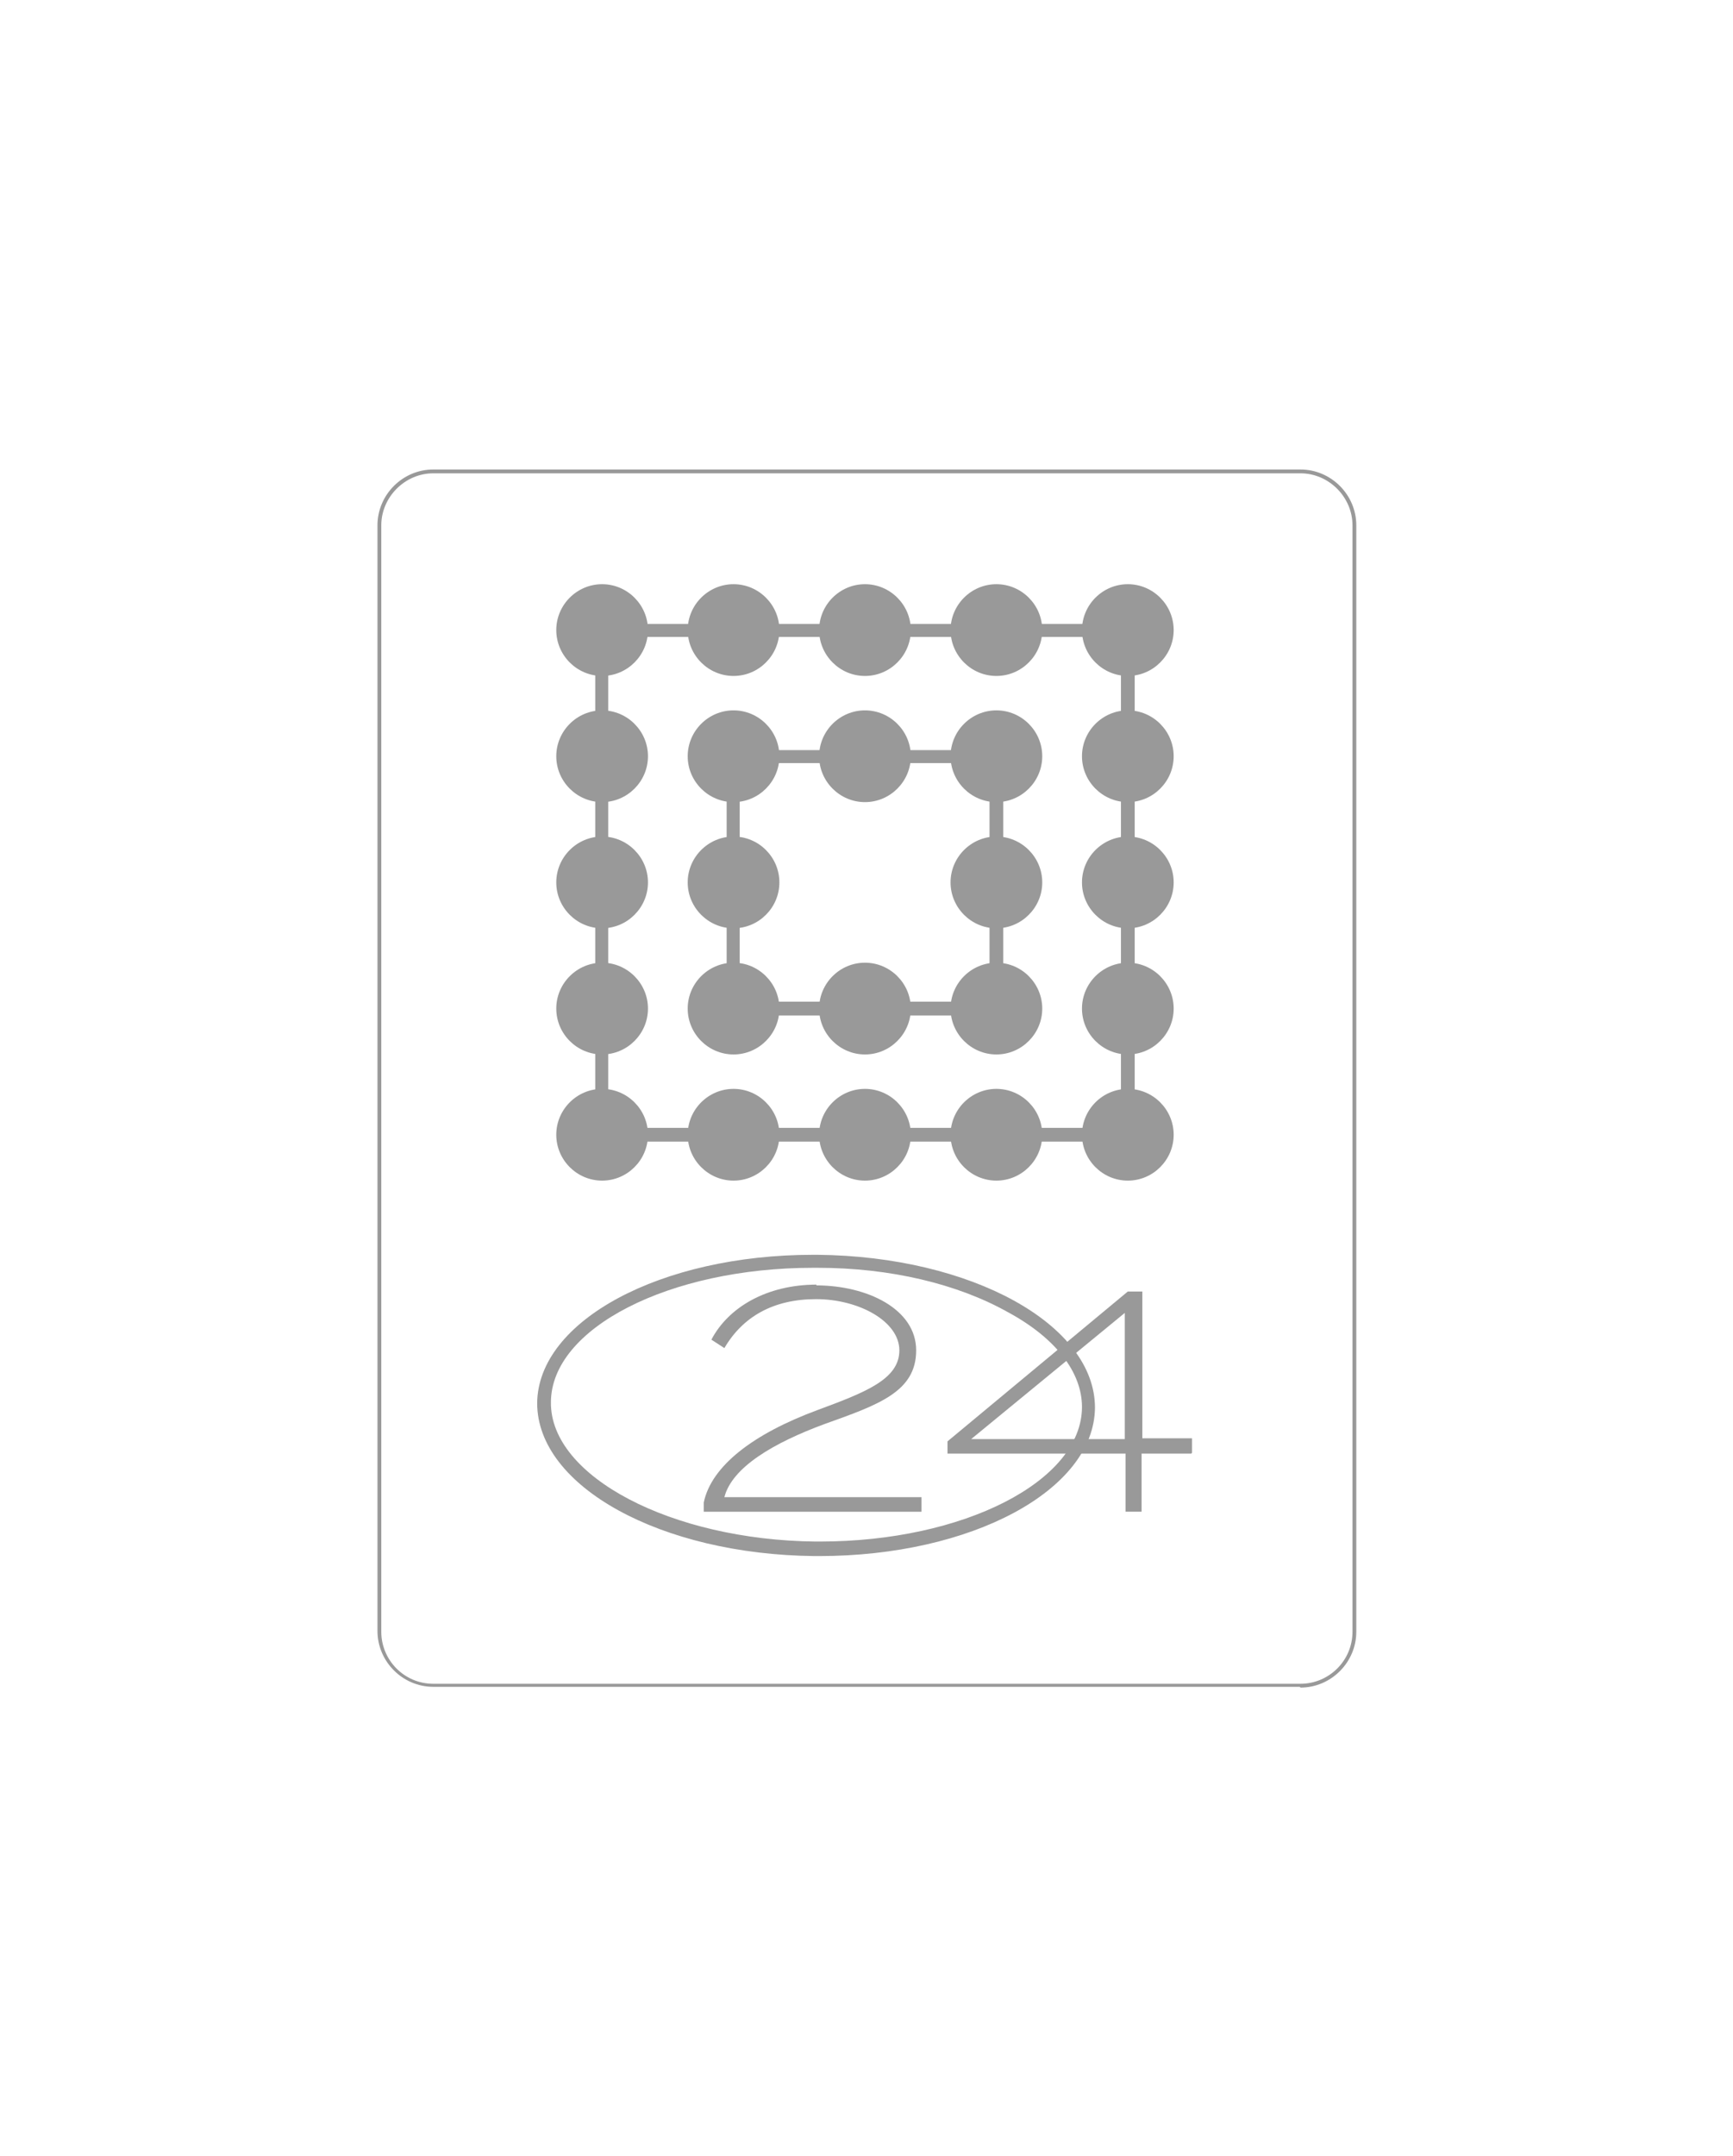 <?xml version="1.0" encoding="UTF-8"?>
<svg id="Calque_1" xmlns="http://www.w3.org/2000/svg" version="1.1" viewBox="0 0 226.8 282">
  <!-- Generator: Adobe Illustrator 29.0.1, SVG Export Plug-In . SVG Version: 2.1.0 Build 192)  -->
  <defs>
    <style>
      .st0 {
        isolation: isolate;
      }

      .st1 {
        fill: #999;
      }
    </style>
  </defs>
  <g id="DESIGN">
    <path class="st1" d="M148.5,149.3h-70.6v-67.7h70.6v67.7ZM79.6,147.5h67.1v-64.2h-67.1v64.2Z"/>
    <path class="st1" d="M131.3,132.8h-36.2v-34.7h36.2v34.7ZM96.8,131h32.7v-31.2h-32.7s0,31.2,0,31.2Z"/>
    <circle class="st1" cx="78.8" cy="82.4" r="5.1"/>
    <path class="st1" d="M78.8,88.4c-3.3,0-6-2.7-6-6s2.7-6,6-6,6,2.7,6,6-2.7,6-6,6ZM78.8,78.2c-2.3,0-4.3,1.9-4.3,4.3s1.9,4.3,4.3,4.3,4.3-1.9,4.3-4.3-1.9-4.3-4.3-4.3Z"/>
    <circle class="st1" cx="96" cy="82.4" r="5.1"/>
    <path class="st1" d="M96,88.4c-3.3,0-6-2.7-6-6s2.7-6,6-6,6,2.7,6,6-2.7,6-6,6ZM96,78.2c-2.3,0-4.3,1.9-4.3,4.3s1.9,4.3,4.3,4.3,4.3-1.9,4.3-4.3-1.9-4.3-4.3-4.3Z"/>
    <circle class="st1" cx="113.2" cy="82.4" r="5.1"/>
    <path class="st1" d="M113.2,88.4c-3.3,0-6-2.7-6-6s2.7-6,6-6,6,2.7,6,6-2.7,6-6,6ZM113.2,78.2c-2.3,0-4.3,1.9-4.3,4.3s1.9,4.3,4.3,4.3,4.3-1.9,4.3-4.3-1.9-4.3-4.3-4.3Z"/>
    <circle class="st1" cx="130.4" cy="82.4" r="5.1"/>
    <path class="st1" d="M130.4,88.4c-3.3,0-6-2.7-6-6s2.7-6,6-6,6,2.7,6,6-2.7,6-6,6ZM130.4,78.2c-2.4,0-4.3,1.9-4.3,4.3s1.9,4.3,4.3,4.3,4.3-1.9,4.3-4.3-1.9-4.3-4.3-4.3Z"/>
    <circle class="st1" cx="147.6" cy="82.4" r="5.1"/>
    <path class="st1" d="M147.6,88.4c-3.3,0-6-2.7-6-6s2.7-6,6-6,6,2.7,6,6-2.7,6-6,6ZM147.6,78.2c-2.4,0-4.3,1.9-4.3,4.3s1.9,4.3,4.3,4.3,4.3-1.9,4.3-4.3-1.9-4.3-4.3-4.3Z"/>
    <circle class="st1" cx="78.8" cy="98.9" r="5.1"/>
    <path class="st1" d="M78.8,104.9c-3.3,0-6-2.7-6-6s2.7-6,6-6,6,2.7,6,6-2.7,6-6,6ZM78.8,94.7c-2.3,0-4.3,1.9-4.3,4.3s1.9,4.3,4.3,4.3,4.3-1.9,4.3-4.3-1.9-4.3-4.3-4.3Z"/>
    <circle class="st1" cx="96" cy="98.9" r="5.1"/>
    <path class="st1" d="M96,104.9c-3.3,0-6-2.7-6-6s2.7-6,6-6,6,2.7,6,6-2.7,6-6,6ZM96,94.7c-2.3,0-4.3,1.9-4.3,4.3s1.9,4.3,4.3,4.3,4.3-1.9,4.3-4.3-1.9-4.3-4.3-4.3Z"/>
    <circle class="st1" cx="113.2" cy="98.9" r="5.1"/>
    <path class="st1" d="M113.2,104.9c-3.3,0-6-2.7-6-6s2.7-6,6-6,6,2.7,6,6-2.7,6-6,6ZM113.2,94.7c-2.3,0-4.3,1.9-4.3,4.3s1.9,4.3,4.3,4.3,4.3-1.9,4.3-4.3-1.9-4.3-4.3-4.3Z"/>
    <circle class="st1" cx="130.4" cy="98.9" r="5.1"/>
    <path class="st1" d="M130.4,104.9c-3.3,0-6-2.7-6-6s2.7-6,6-6,6,2.7,6,6-2.7,6-6,6ZM130.4,94.7c-2.4,0-4.3,1.9-4.3,4.3s1.9,4.3,4.3,4.3,4.3-1.9,4.3-4.3-1.9-4.3-4.3-4.3Z"/>
    <circle class="st1" cx="147.6" cy="98.9" r="5.1"/>
    <path class="st1" d="M147.6,104.9c-3.3,0-6-2.7-6-6s2.7-6,6-6,6,2.7,6,6-2.7,6-6,6ZM147.6,94.7c-2.4,0-4.3,1.9-4.3,4.3s1.9,4.3,4.3,4.3,4.3-1.9,4.3-4.3-1.9-4.3-4.3-4.3Z"/>
    <circle class="st1" cx="78.8" cy="115.4" r="5.1"/>
    <path class="st1" d="M78.8,121.4c-3.3,0-6-2.7-6-6s2.7-6,6-6,6,2.7,6,6-2.7,6-6,6ZM78.8,111.2c-2.3,0-4.3,1.9-4.3,4.3s1.9,4.3,4.3,4.3,4.3-1.9,4.3-4.3-1.9-4.3-4.3-4.3Z"/>
    <circle class="st1" cx="96" cy="115.4" r="5.1"/>
    <path class="st1" d="M96,121.4c-3.3,0-6-2.7-6-6s2.7-6,6-6,6,2.7,6,6-2.7,6-6,6ZM96,111.2c-2.3,0-4.3,1.9-4.3,4.3s1.9,4.3,4.3,4.3,4.3-1.9,4.3-4.3-1.9-4.3-4.3-4.3Z"/>
    <circle class="st1" cx="130.4" cy="115.4" r="5.1"/>
    <path class="st1" d="M130.4,121.4c-3.3,0-6-2.7-6-6s2.7-6,6-6,6,2.7,6,6-2.7,6-6,6ZM130.4,111.2c-2.4,0-4.3,1.9-4.3,4.3s1.9,4.3,4.3,4.3,4.3-1.9,4.3-4.3-1.9-4.3-4.3-4.3Z"/>
    <circle class="st1" cx="147.6" cy="115.4" r="5.1"/>
    <path class="st1" d="M147.6,121.4c-3.3,0-6-2.7-6-6s2.7-6,6-6,6,2.7,6,6-2.7,6-6,6ZM147.6,111.2c-2.4,0-4.3,1.9-4.3,4.3s1.9,4.3,4.3,4.3,4.3-1.9,4.3-4.3-1.9-4.3-4.3-4.3Z"/>
    <circle class="st1" cx="78.8" cy="131.9" r="5.1"/>
    <path class="st1" d="M78.8,137.9c-3.3,0-6-2.7-6-6s2.7-6,6-6,6,2.7,6,6-2.7,6-6,6ZM78.8,127.7c-2.3,0-4.3,1.9-4.3,4.3s1.9,4.3,4.3,4.3,4.3-1.9,4.3-4.3-1.9-4.3-4.3-4.3Z"/>
    <circle class="st1" cx="96" cy="131.9" r="5.1"/>
    <path class="st1" d="M96,137.9c-3.3,0-6-2.7-6-6s2.7-6,6-6,6,2.7,6,6-2.7,6-6,6ZM96,127.7c-2.3,0-4.3,1.9-4.3,4.3s1.9,4.3,4.3,4.3,4.3-1.9,4.3-4.3-1.9-4.3-4.3-4.3Z"/>
    <circle class="st1" cx="113.2" cy="131.9" r="5.1"/>
    <path class="st1" d="M113.2,137.9c-3.3,0-6-2.7-6-6s2.7-6,6-6,6,2.7,6,6-2.7,6-6,6ZM113.2,127.7c-2.3,0-4.3,1.9-4.3,4.3s1.9,4.3,4.3,4.3,4.3-1.9,4.3-4.3-1.9-4.3-4.3-4.3Z"/>
    <circle class="st1" cx="130.4" cy="131.9" r="5.1"/>
    <path class="st1" d="M130.4,137.9c-3.3,0-6-2.7-6-6s2.7-6,6-6,6,2.7,6,6-2.7,6-6,6ZM130.4,127.7c-2.4,0-4.3,1.9-4.3,4.3s1.9,4.3,4.3,4.3,4.3-1.9,4.3-4.3-1.9-4.3-4.3-4.3Z"/>
    <circle class="st1" cx="147.6" cy="131.9" r="5.1"/>
    <path class="st1" d="M147.6,137.9c-3.3,0-6-2.7-6-6s2.7-6,6-6,6,2.7,6,6-2.7,6-6,6ZM147.6,127.7c-2.4,0-4.3,1.9-4.3,4.3s1.9,4.3,4.3,4.3,4.3-1.9,4.3-4.3-1.9-4.3-4.3-4.3Z"/>
    <circle class="st1" cx="78.8" cy="148.4" r="5.1"/>
    <path class="st1" d="M78.8,154.4c-3.3,0-6-2.7-6-6s2.7-6,6-6,6,2.7,6,6-2.7,6-6,6ZM78.8,144.1c-2.3,0-4.3,1.9-4.3,4.3s1.9,4.3,4.3,4.3,4.3-1.9,4.3-4.3-1.9-4.3-4.3-4.3Z"/>
    <circle class="st1" cx="96" cy="148.4" r="5.1"/>
    <path class="st1" d="M96,154.4c-3.3,0-6-2.7-6-6s2.7-6,6-6,6,2.7,6,6-2.7,6-6,6ZM96,144.1c-2.3,0-4.3,1.9-4.3,4.3s1.9,4.3,4.3,4.3,4.3-1.9,4.3-4.3-1.9-4.3-4.3-4.3Z"/>
    <circle class="st1" cx="113.2" cy="148.4" r="5.1"/>
    <path class="st1" d="M113.2,154.4c-3.3,0-6-2.7-6-6s2.7-6,6-6,6,2.7,6,6-2.7,6-6,6ZM113.2,144.1c-2.3,0-4.3,1.9-4.3,4.3s1.9,4.3,4.3,4.3,4.3-1.9,4.3-4.3-1.9-4.3-4.3-4.3Z"/>
    <circle class="st1" cx="130.4" cy="148.4" r="5.1"/>
    <path class="st1" d="M130.4,154.4c-3.3,0-6-2.7-6-6s2.7-6,6-6,6,2.7,6,6-2.7,6-6,6ZM130.4,144.1c-2.4,0-4.3,1.9-4.3,4.3s1.9,4.3,4.3,4.3,4.3-1.9,4.3-4.3-1.9-4.3-4.3-4.3Z"/>
    <circle class="st1" cx="147.6" cy="148.4" r="5.1"/>
    <path class="st1" d="M147.6,154.4c-3.3,0-6-2.7-6-6s2.7-6,6-6,6,2.7,6,6-2.7,6-6,6ZM147.6,144.1c-2.4,0-4.3,1.9-4.3,4.3s1.9,4.3,4.3,4.3,4.3-1.9,4.3-4.3-1.9-4.3-4.3-4.3Z"/>
    <path class="st1" d="M106.4,165.8h.6c9.5,0,18.3,2.1,24.9,5.8,6.3,3.4,9.7,7.9,9.7,12.4,0,9.7-15.5,17.6-34.3,17.6h-.6c-18.8-.2-34.7-8.5-34.6-18.2,0-9.7,15.5-17.6,34.3-17.6M106.4,164.1c-19.9,0-36,8.6-36.1,19.4,0,10.9,16.2,19.8,36.3,20h.6c19.9,0,36-8.6,36.1-19.4,0-10.9-16.2-19.8-36.3-20h-.6,0Z"/>
    <g class="st0">
      <g class="st0">
        <path class="st1" d="M106.8,168.1c6.7,0,13.1,3.1,13.1,8.5s-4.9,7.1-11.9,9.6c-6.8,2.5-12.2,5.7-13.2,9.6h25.8v1.9h-28.5v-1.2c1-4.8,6.5-9,14.9-12.1,6.2-2.3,10.7-4,10.7-7.8s-5.3-6.7-10.9-6.7-9.6,2.3-12,6.4l-1.7-1.1c2.2-4.2,7.2-7.2,13.8-7.2Z"/>
      </g>
      <g class="st0">
        <path class="st1" d="M155.9,190.1h-6.5v7.6h-2.1v-7.6h-23.3v-1.6l23.6-19.6h1.9v19.2h6.5v1.9ZM147.2,188.2v-16.5l-20.1,16.5h20.1Z"/>
      </g>
    </g>
  </g>
  <g id="DIE">
    <path class="st1" d="M170.1,220.6H56.7c-4,0-7.3-3.3-7.3-7.3V68.7c0-4,3.3-7.3,7.3-7.3h113.5c4,0,7.3,3.3,7.3,7.3v144.7c0,4-3.3,7.3-7.3,7.3h0ZM56.7,61.9c-3.7,0-6.8,3.1-6.8,6.8v144.7c0,3.7,3,6.8,6.8,6.8h113.5c3.7,0,6.8-3,6.8-6.8V68.7c0-3.7-3.1-6.8-6.8-6.8H56.7Z"/>
  </g>
</svg>